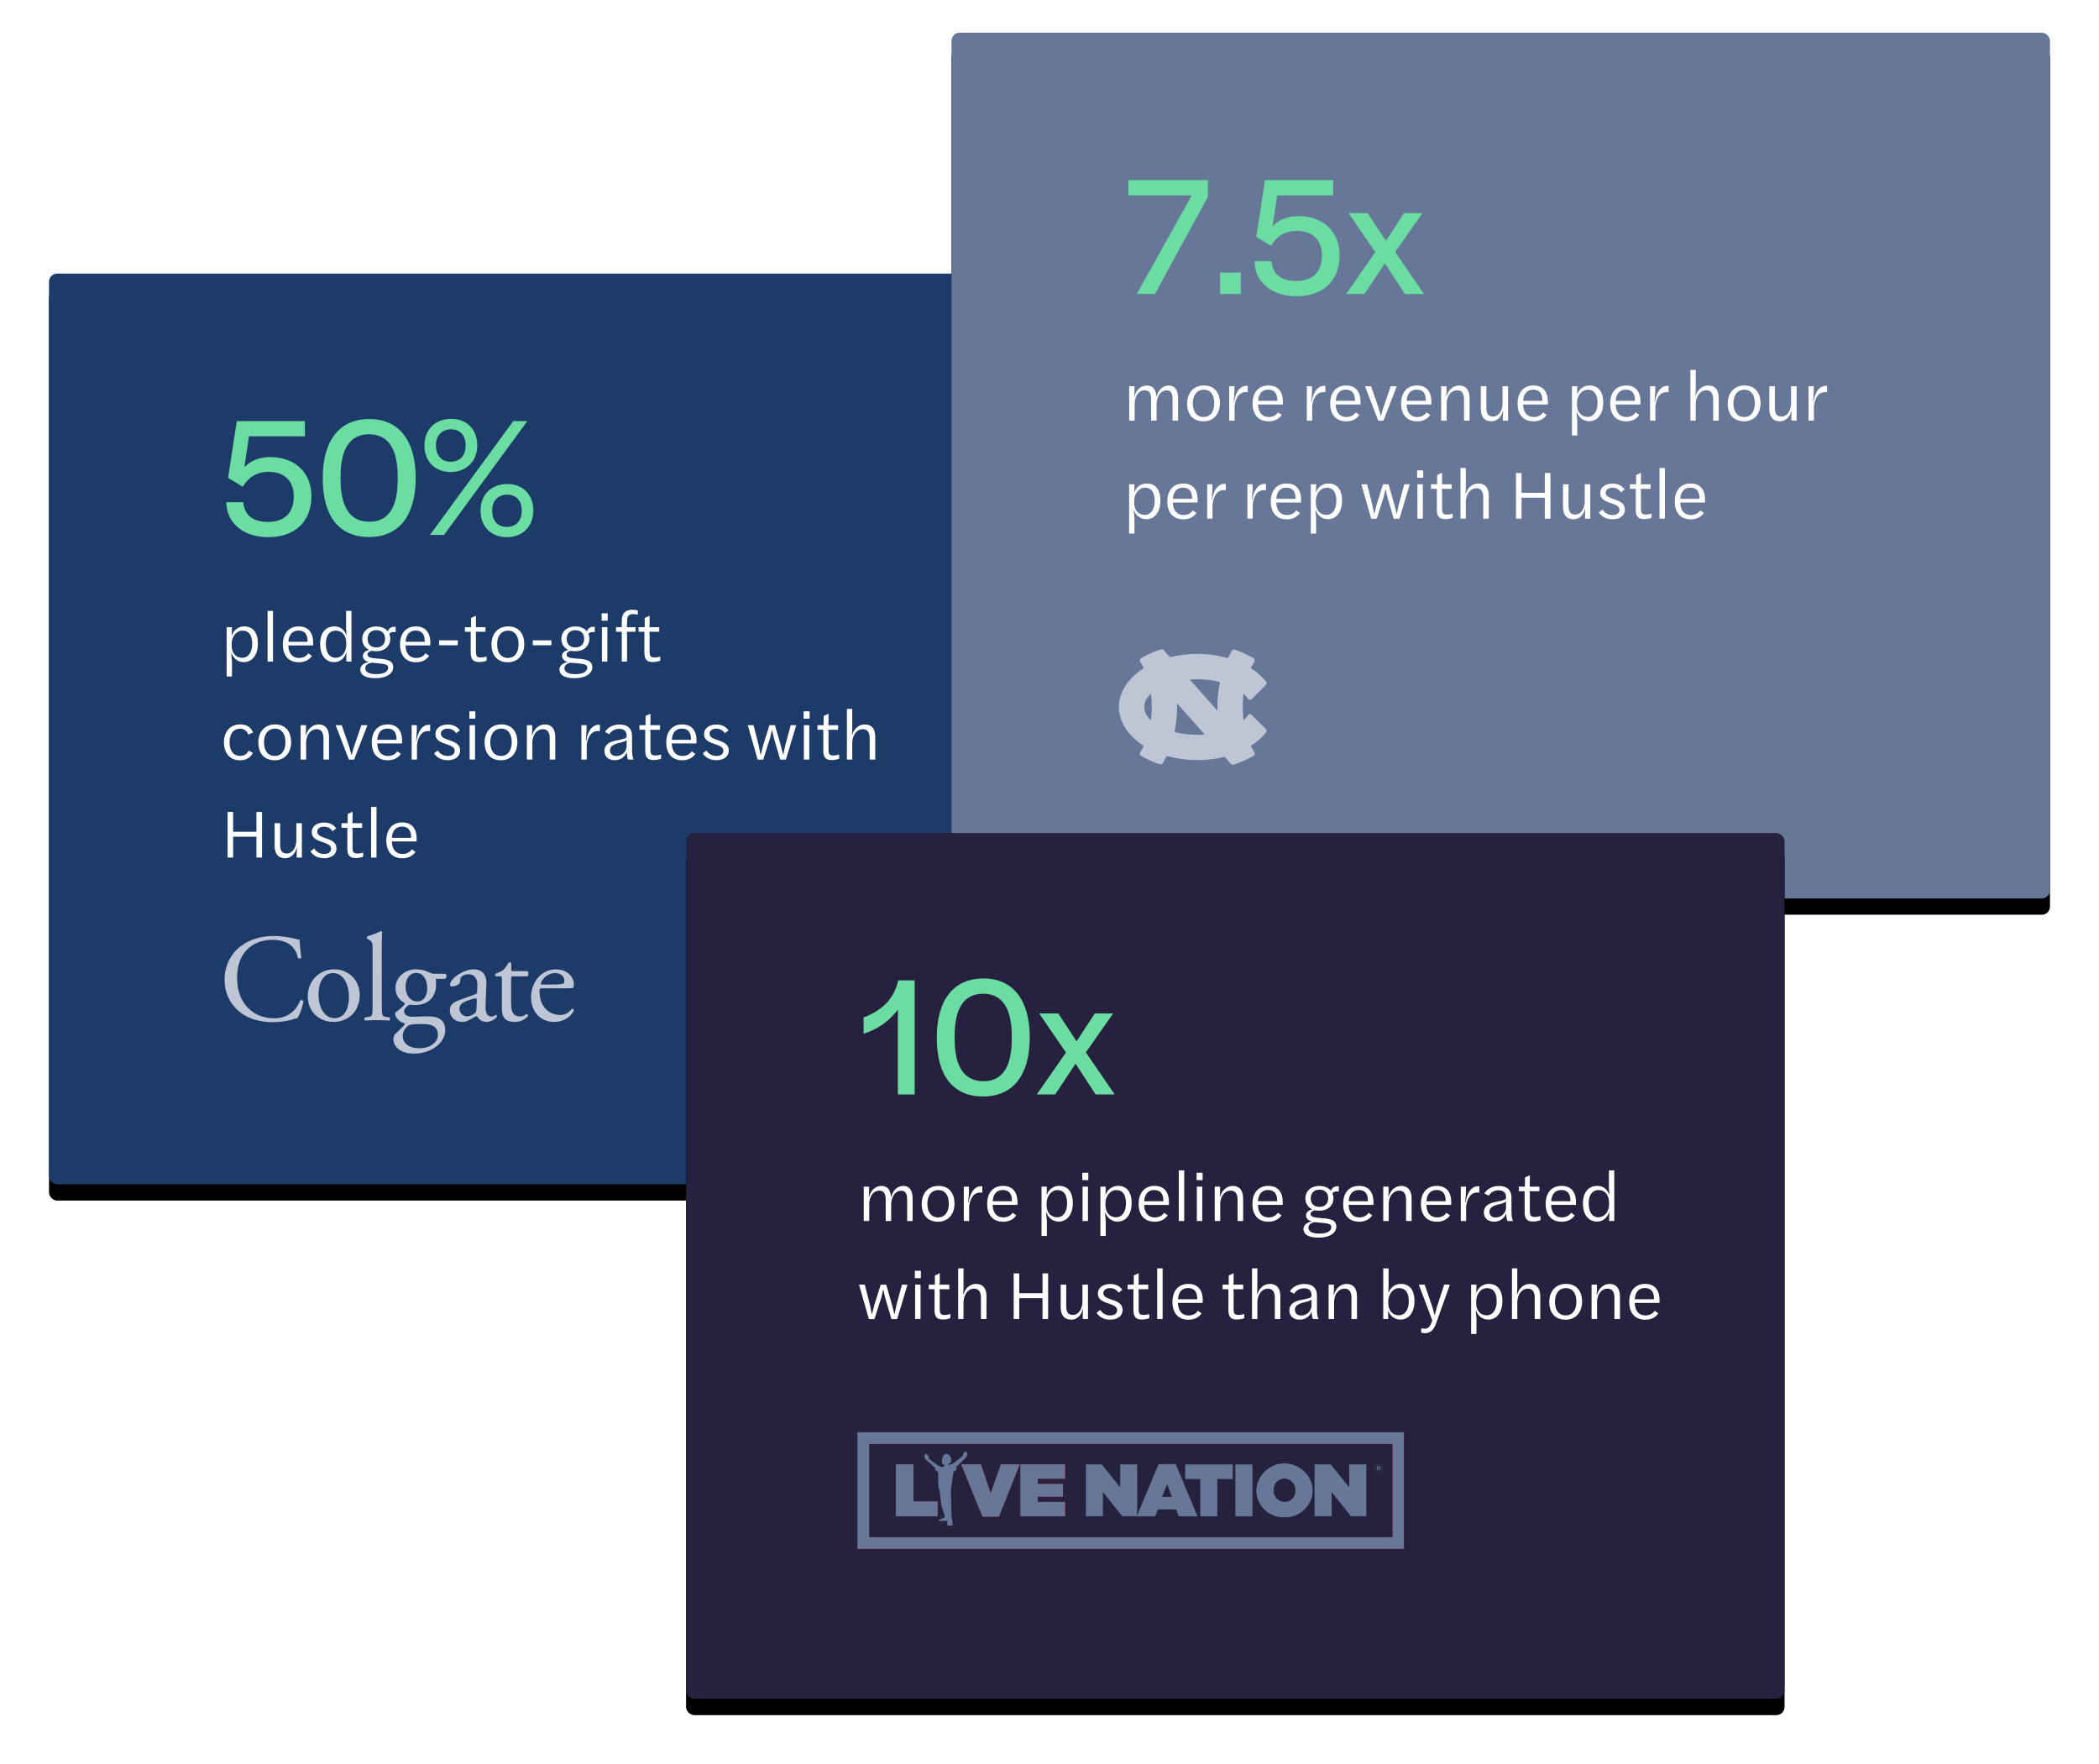 <svg xmlns="http://www.w3.org/2000/svg" xmlns:xlink="http://www.w3.org/1999/xlink" width="514" height="432" viewBox="0 0 514 432">
  <title>
    how it works - ROI
  </title>
  <defs>
    <rect id="how-it-works---roi-b" width="269" height="223" rx="2"/>
    <filter id="how-it-works---roi-a" width="114.9%" height="117.9%" x="-7.4%" y="-7.2%" filterUnits="objectBoundingBox">
      <feOffset dy="4" in="SourceAlpha" result="shadowOffsetOuter1"/>
      <feGaussianBlur in="shadowOffsetOuter1" result="shadowBlurOuter1" stdDeviation="6"/>
      <feColorMatrix in="shadowBlurOuter1" values="0 0 0 0 0.114   0 0 0 0 0.231   0 0 0 0 0.408  0 0 0 0.409 0"/>
    </filter>
    <rect id="how-it-works---roi-d" width="269" height="212" rx="2"/>
    <filter id="how-it-works---roi-c" width="114.9%" height="118.9%" x="-7.4%" y="-7.5%" filterUnits="objectBoundingBox">
      <feOffset dy="4" in="SourceAlpha" result="shadowOffsetOuter1"/>
      <feGaussianBlur in="shadowOffsetOuter1" result="shadowBlurOuter1" stdDeviation="6"/>
      <feColorMatrix in="shadowBlurOuter1" values="0 0 0 0 0.114   0 0 0 0 0.231   0 0 0 0 0.408  0 0 0 0.409 0"/>
    </filter>
    <rect id="how-it-works---roi-f" width="269" height="212" rx="2"/>
    <filter id="how-it-works---roi-e" width="114.9%" height="118.9%" x="-7.4%" y="-7.5%" filterUnits="objectBoundingBox">
      <feOffset dy="4" in="SourceAlpha" result="shadowOffsetOuter1"/>
      <feGaussianBlur in="shadowOffsetOuter1" result="shadowBlurOuter1" stdDeviation="6"/>
      <feColorMatrix in="shadowBlurOuter1" values="0 0 0 0 0.114   0 0 0 0 0.231   0 0 0 0 0.408  0 0 0 0.409 0"/>
    </filter>
    <polygon id="how-it-works---roi-g" points="9.4 8.6 13.7 8.6 13.7 17.7 19.6 17.7 19.6 21.3 9.4 21.3"/>
    <polygon id="how-it-works---roi-h" points="25.4 8.6 30.2 8.6 32.6 15.7 35.1 8.6 39.7 8.6 34.6 21.4 30.6 21.4"/>
    <polygon id="how-it-works---roi-i" points="39.9 8.6 50.8 8.6 50.8 12.1 44.1 12.1 44.1 13.4 50.3 13.4 50.3 16.5 44.1 16.5 44.1 17.8 50.8 17.8 50.8 21.3 39.9 21.3"/>
    <polygon id="how-it-works---roi-j" points="55.9 8.6 59.8 8.6 64.3 14.2 64.3 8.6 68.5 8.6 68.5 21.3 64.8 21.3 60.1 15.4 60.1 21.3 55.9 21.3"/>
    <path id="how-it-works---roi-k" d="M73.703 8.514h4.216l5.351 12.81H78.65L78 19.622h-4.46l-.648 1.702h-4.54l5.35-12.81zm3.243 8.027l-1.135-3.082-1.216 3.082h2.35z"/>
    <polygon id="how-it-works---roi-l" points="83.9 12.2 80.2 12.2 80.2 8.6 91.9 8.6 91.9 12.2 88.1 12.2 88.1 21.3 83.9 21.3"/>
    <rect id="how-it-works---roi-m" width="4.216" height="12.73" x="92.5" y="8.6"/>
    <path id="how-it-works---roi-n" d="M97.622 15a6.94 6.94 0 0 1 13.864-.081 6.754 6.754 0 0 1-6.972 6.649A6.665 6.665 0 0 1 97.622 15zm9.567 0a2.757 2.757 0 0 0-2.675-2.919 2.668 2.668 0 0 0-2.595 2.838 2.684 2.684 0 0 0 2.676 2.838A2.603 2.603 0 0 0 107.189 15z"/>
    <polygon id="how-it-works---roi-o" points="111.9 8.6 115.9 8.6 120.4 14.2 120.4 8.6 124.6 8.6 124.6 21.3 120.8 21.3 116.1 15.4 116.1 21.3 111.9 21.3"/>
    <path id="how-it-works---roi-p" d="M133.784 29.27H0V.73h133.784v28.54zM2.838 26.432h128.189V3.568H2.837v22.864z"/>
    <path id="how-it-works---roi-q" d="M26.919 6a4.654 4.654 0 0 0-.324-.568.114.114 0 0 0-.163 0 2.222 2.222 0 0 1-.405.325.292.292 0 0 0-.162.243 3.51 3.51 0 0 1-.081.405.284.284 0 0 1-.081.163L23.27 8.432l-.324.082-.73.324.081-.487a.284.284 0 0 1 .162.081h.163a.284.284 0 0 1-.081-.162v-.162c.043.044.1.073.162.081.08 0 .162 0 .162-.08a.081.081 0 0 0 .08-.082l-.08-.081a.284.284 0 0 0 .162-.081.284.284 0 0 0-.162-.081c-.081-.081-.081-.081-.081-.162v-.163a.203.203 0 0 0 .324 0 .081.081 0 0 1-.081-.08c-.081-.082-.081-.082-.081-.163 0-.08-.081-.162-.081-.243a.251.251 0 0 0-.081-.162.884.884 0 0 0-.162-.325A1.67 1.67 0 0 0 21.649 6c-.325-.081-.649.405-.811.81a3.843 3.843 0 0 0-.162 1.46.292.292 0 0 0 .162.244c.08.08.324.08.324.08v.568l-.73.081a10.54 10.54 0 0 0-.973-.567l-1.945-1.46a.357.357 0 0 1-.082-.243l-.08-.405c0-.082 0-.163-.163-.244A2.222 2.222 0 0 1 16.784 6a.114.114 0 0 0-.162 0c-.122.181-.23.371-.325.568l.162.567c.066.073.12.155.163.243l.162.163.73.567 1.135 1.054.324.324v.406l.649.567s.08 0 .08.163l.082 3.81c0 .045.036.082.08.082l.163.08.487 4.136.891 2.756-1.378.65a.081.081 0 0 0-.081.08l-.081.162a.081.081 0 0 0 .08.081h2.11l-.163.73s-.081.243.081.325c.162.08.486.08.649.08.22.025.442-.002.648-.08.081-.082.081-.325-.243-2.028L22.865 15l.567-4.054.082-.487s.567-.405.648-.486a.251.251 0 0 0 .081-.162v-.649l2.108-2.027.244-.324.162-.162v-.081c.036-.116.091-.226.162-.325.081-.08 0-.243 0-.243z"/>
    <path id="how-it-works---roi-r" d="M126.649 9.568a.94.94 0 0 1 .973-.973.99.99 0 0 1 .973.973.94.94 0 0 1-.973.973.99.99 0 0 1-.973-.973zm1.865 0a.892.892 0 0 0-1.784 0 .9.9 0 0 0 .892.891.81.81 0 0 0 .892-.891zM127.216 9h.487c.162 0 .243.081.324.081a.3.3 0 0 1 .081.243c0 .162-.081.244-.243.325l.243.405h-.243l-.243-.324h-.163v.324h-.243V9zm.487.486a.178.178 0 0 0 .162-.162.178.178 0 0 0-.162-.162h-.244v.324h.244z"/>
  </defs>
  <g fill="none" fill-rule="evenodd" transform="translate(12 8)">
    <g transform="translate(0 59)">
      <use fill="#000" filter="url(#how-it-works---roi-a)" xlink:href="#how-it-works---roi-b"/>
      <use fill="#1D3B68" xlink:href="#how-it-works---roi-b"/>
      <path fill="#BEC6D6" fill-rule="nonzero" d="M43 172.874c0 3.934 1.895 6.708 4.337 8.386 2.23 1.494 4.858 2.042 7.606 2.042 1.956 0 4.153-.458 4.827-.702a6.32 6.32 0 0 1 1.069-.304c.457-.573 1.252-2.592 1.466-4.178-.122-.212-.573-.273-.795-.12-.702 1.798-2.446 4.36-6.384 4.36-5.008 0-9.066-3.538-9.066-9.94 0-6.312 3.972-9.269 8.646-9.269 4.429 0 5.802 2.379 6.26 4.452.215.19.672.152.825-.062-.241-1.859-.402-3.779-.432-4.481a2.347 2.347 0 0 1-.857-.12 23.564 23.564 0 0 0-5.406-.734c-3.177 0-6.017.854-8.246 2.593-2.32 1.798-3.85 4.693-3.85 8.077zm26.88-2.506c-3.605 0-6.502 2.743-6.502 6.585 0 3.818 2.748 6.28 6.261 6.28 3.825 0 6.445-2.743 6.445-6.554 0-3.744-2.783-6.31-6.204-6.31zm3.574 6.797c0 2.348-.826 5.154-3.513 5.154-2.686 0-3.94-2.98-3.94-5.755 0-3.354 1.496-5.274 3.512-5.274 2.903 0 3.941 3.293 3.941 5.883v-.008zm8.032-12.195c0-1.336.062-2.863.092-3.78a.337.337 0 0 0-.306-.19c-1.097.573-2.534 1.036-3.297 1.28-.155.092-.155.518 0 .612l.304.18c.916.549.957.732.957 2.532v13.795c0 2.197-.031 2.5-1.161 2.653l-.702.091c-.214.153-.153.67.061.764a42.859 42.859 0 0 1 2.932-.092c1.069 0 1.956.03 2.964.092.214-.092.273-.609.06-.764l-.733-.091c-1.1-.153-1.161-.456-1.161-2.653l-.01-14.429zm13.135 6.49c-.672 0-.886-.063-1.863-.489a7.62 7.62 0 0 0-2.932-.603c-2.72 0-4.972 1.981-4.972 4.604 0 1.95 1.253 3.138 2.295 3.688a1.204 1.204 0 0 1-.304.572 9.4 9.4 0 0 1-1.622 1.402c-.334.244-.457.366-.457.519 0 1.067 1.039 2.1 2.23 2.409.275.19.03.456-.245.73-.702.703-1.556 1.495-2.075 2.043a1.7 1.7 0 0 0-.336 1.128c0 1.527 1.312 3.537 5.07 3.537 3.971 0 7.605-2.44 7.605-5.763 0-3.054-2.565-3.353-4.276-3.353-1.339 0-2.597.091-3.634.091-1.436 0-2.138-.572-2.138-1.28 0-.884.98-1.463 1.339-1.676.367.03.794.091 1.339.091 3.878 0 5.13-2.744 5.13-4.848.01-.519-.01-1.037-.059-1.554h2.198c.458-.06.52-1.1.19-1.25l-2.483.002zm-2.869 12.315c2.2 0 3.482.794 3.482 2.654 0 1.736-1.803 3.262-4.52 3.262-2.78 0-4.095-1.37-4.095-3.018a3.127 3.127 0 0 1 1.467-2.562c.428-.273 1.648-.336 2.628-.336h1.038zm-1.65-5.547c-1.467 0-2.779-1.402-2.779-3.567 0-2.073 1.1-3.415 2.564-3.415 1.865 0 2.72 1.737 2.72 3.818 0 1.86-.855 3.172-2.505 3.172v-.008zm10.598-.416c-1.956.7-2.536 1.401-2.536 2.59a2.85 2.85 0 0 0 .956 2.135c.52.458 1.253.702 2.138.702.855 0 1.53-.397 2.2-.764.612-.335.979-.61 1.191-.61.191 0 .367.244.49.427a2.44 2.44 0 0 0 1.985.955c1.497 0 2.566-1.19 2.566-1.337 0-.213-.092-.397-.214-.397-.092 0-.245.125-.398.214a1.745 1.745 0 0 1-.765.191c-1.191 0-1.467-1.25-1.405-2.651l.19-5.307c.077-2.305-.99-3.592-3.191-3.592-2.23 0-5.682 2.163-5.682 3.749a.381.381 0 0 0 .425.435 3.286 3.286 0 0 0 1.742-.572c.245-.182.275-.548.306-1.037.061-.954 1.1-1.37 1.955-1.37 1.895 0 2.26 1.527 2.23 2.65l-.031 1.404c-.03.458-.061.73-.52.884l-3.632 1.301zm-.191 2.226c0-1.19.885-1.647 2.687-2.256.404-.148.825-.25 1.252-.306.191 0 .306.062.306.397l-.061 1.799c0 .64-.03 1.067-.398 1.433-.304.305-1.25.763-1.862.763a1.844 1.844 0 0 1-1.924-1.828v-.002zm16.655-7.952c.273-.19.336-1.006-.031-1.28h-3.39c-.52 0-.551-.031-.551-.573v-1.382c-.12-.214-.488-.214-.641-.153a7.593 7.593 0 0 1-1.281 1.8c-.308.273-1.071.67-1.957.943a.507.507 0 0 0 .092.641h.855c.61 0 .64.061.64.884v6.982c0 1.829.55 3.293 3.177 3.293a4.234 4.234 0 0 0 3.209-1.403c.061-.19-.061-.517-.306-.517-.092 0-.488.334-.765.425a2.34 2.34 0 0 1-.826.153c-2.016 0-2.23-1.615-2.23-3.384v-5.702c0-.64.03-.73.55-.73l3.455.003zm9.437 2.926c1.283 0 1.712-.028 1.803-.214.096-.252.137-.522.121-.792 0-1.828-1.71-3.626-4.337-3.626-3.664 0-6.139 3.14-6.139 6.888a6.47 6.47 0 0 0 1.283 3.965c.886 1.158 2.442 2.012 4.43 2.012 1.588 0 3.786-.764 4.794-2.837a.403.403 0 0 0-.55-.364c-.946 1.189-1.8 1.492-2.81 1.492-3.269 0-5.07-2.62-5.07-5.7 0-.763.03-.824.824-.824h5.651zm-5.928-.914c-.214 0-.214-.092-.214-.153.03-1.006 1.587-2.651 3.39-2.651 1.771 0 2.352 1.067 2.352 1.92 0 .397-.091.517-.19.573-.246.181-.917.303-3.177.303l-2.161.008z"/>
      <path fill="#6BDCA2" d="M53.676 64.546c-6.048 0-10.248-3.486-10.248-8.568h4.158c.252 3.066 2.184 4.83 6.048 4.83 3.99 0 6.3-2.184 6.3-6.216v-.084c0-3.78-2.352-5.964-6.09-5.964-3.402 0-5.208 1.68-6.384 3.654l-3.612-2.184 2.142-13.902h16.674v3.738H48.972l-1.134 7.56c1.512-1.596 3.696-2.478 6.3-2.478 6.048 0 10.122 3.696 10.122 9.618 0 6.216-4.116 9.996-10.584 9.996zm24.696-.042c-7.308 0-11.382-5.04-11.34-14.448 0-9.24 4.116-14.448 11.424-14.448 7.224 0 11.34 5.25 11.34 14.448 0 9.24-4.116 14.448-11.424 14.448zm.084-3.738c4.62 0 6.93-3.486 6.93-10.332v-.756c0-6.804-2.352-10.332-7.014-10.332-4.62 0-6.972 3.486-6.972 10.332v.756c0 6.846 2.394 10.332 7.056 10.332zm19.908-14.7c2.268 0 3.654-1.512 3.654-3.948v-.126c0-2.352-1.344-3.864-3.57-3.864s-3.696 1.554-3.696 3.864v.126c0 2.394 1.344 3.948 3.612 3.948zm13.734 15.96c2.31 0 3.654-1.512 3.654-3.948v-.126c0-2.352-1.344-3.822-3.57-3.822s-3.654 1.512-3.654 3.822v.126c0 2.436 1.344 3.948 3.57 3.948zm-13.734-13.44c-3.864 0-6.426-2.604-6.426-6.51 0-3.864 2.604-6.51 6.594-6.51 3.78 0 6.342 2.646 6.342 6.51 0 3.822-2.646 6.51-6.51 6.51zm18.774-12.474L96.726 64h-3.444l20.412-27.888h3.444zm-5.04 28.434c-3.864 0-6.426-2.604-6.426-6.51 0-3.864 2.604-6.51 6.594-6.51 3.78 0 6.342 2.646 6.342 6.51s-2.646 6.51-6.51 6.51z"/>
      <path fill="#FFF" d="M47.712 95.136c-1.428 0-2.533-.884-3.009-2.21h-.085l.187 2.108v3.621h-1.309v-12.07h1.292v.799l-.051 1.122h.085c.425-1.156 1.513-2.108 2.975-2.108 2.227 0 3.349 1.598 3.349 4.216 0 2.856-1.462 4.522-3.434 4.522zm-.374-1.054c1.462 0 2.414-1.36 2.414-3.383 0-2.074-.748-3.264-2.38-3.264-1.615 0-2.635 1.683-2.635 3.196v.442c0 1.836 1.02 3.009 2.601 3.009zm6.188.918V82.59h1.326V95h-1.326zm7.65.17c-2.499 0-3.927-1.649-3.91-4.386 0-2.771 1.547-4.386 3.876-4.386 2.516 0 3.553 1.717 3.536 4.012 0 .102 0 .595-.017.646h-6.052c.085 2.074 1.088 3.06 2.635 3.06 1.088 0 1.836-.493 2.244-1.139l.901.629c-.612.884-1.632 1.564-3.213 1.564zm-.085-7.752c-1.292 0-2.346.782-2.465 2.737h4.692v-.119c0-1.615-.646-2.618-2.227-2.618zm8.721 7.718c-2.074 0-3.417-1.717-3.417-4.403 0-2.771 1.36-4.335 3.502-4.335 1.513 0 2.482.935 2.873 2.057h.085l-.102-1.445v-4.42h1.309V95h-1.258l.017-1.819.051-.714c-.306 1.547-1.479 2.669-3.06 2.669zm.357-1.054c1.53 0 2.618-1.428 2.618-3.128v-.459c0-1.632-.833-3.06-2.55-3.06-1.581 0-2.431 1.241-2.431 3.23 0 2.108.85 3.417 2.363 3.417zm9.911-1.615c-.34 0-.663-.034-.952-.102-.748.119-1.139.493-1.139.85 0 .442.221.816 1.428.952.442.051 1.496.153 2.006.187 1.785.204 2.856.629 2.856 2.023 0 1.547-1.598 2.686-4.284 2.686h-.17c-2.397 0-3.587-.833-3.587-2.108 0-.918.799-1.615 2.108-1.853-.952-.187-1.479-.765-1.479-1.479 0-.68.527-1.224 1.547-1.479-1.088-.493-1.7-1.496-1.7-2.669 0-1.717 1.241-3.06 3.451-3.06 1.275 0 2.244.476 2.805 1.207.238-.765.867-1.139 1.615-1.139.119 0 .238.017.306.051v1.292a.942.942 0 0 0-.391-.068c-.391 0-.884.085-1.19.442.17.374.255.782.255 1.207 0 1.819-1.326 3.06-3.485 3.06zm.068-.935c1.445 0 2.142-.901 2.142-2.108 0-1.173-.68-2.091-2.142-2.091-1.479 0-2.125.986-2.125 2.108 0 1.19.663 2.091 2.125 2.091zm.884 3.944a33.564 33.564 0 0 0-2.074-.187c-.986.187-1.513.714-1.496 1.343 0 .901.901 1.445 2.533 1.445h.187c2.074 0 2.873-.765 2.873-1.598 0-.765-.85-.884-2.023-1.003zm8.84-.306c-2.499 0-3.927-1.649-3.91-4.386 0-2.771 1.547-4.386 3.876-4.386 2.516 0 3.553 1.717 3.536 4.012 0 .102 0 .595-.017.646h-6.052c.085 2.074 1.088 3.06 2.635 3.06 1.088 0 1.836-.493 2.244-1.139l.901.629c-.612.884-1.632 1.564-3.213 1.564zm-.085-7.752c-1.292 0-2.346.782-2.465 2.737h4.692v-.119c0-1.615-.646-2.618-2.227-2.618zm5.746 3.587v-1.207h4.556v1.207h-4.556zm6.307-3.298v-1.122h1.496l.017-2.261 1.19-.544v2.159l-.051.646h2.397v1.122h-2.414l.068.697v4.08c0 1.207.238 1.513 1.207 1.513.476 0 .935-.085 1.394-.238v1.037a5.753 5.753 0 0 1-1.785.323c-1.496 0-2.091-.646-2.091-2.38v-5.032h-1.428zm10.523 7.463c-2.584 0-4.012-1.683-4.012-4.386 0-2.482 1.513-4.386 4.097-4.386 2.533 0 3.927 1.717 3.927 4.352 0 2.601-1.564 4.42-4.012 4.42zm0-1.054c1.649 0 2.618-1.309 2.618-3.349 0-2.006-.867-3.332-2.55-3.332-1.717 0-2.686 1.36-2.686 3.332 0 2.04.952 3.349 2.618 3.349zm6.103-3.111v-1.207h4.556v1.207h-4.556zm10.37 1.462c-.34 0-.663-.034-.952-.102-.748.119-1.139.493-1.139.85 0 .442.221.816 1.428.952.442.051 1.496.153 2.006.187 1.785.204 2.856.629 2.856 2.023 0 1.547-1.598 2.686-4.284 2.686h-.17c-2.397 0-3.587-.833-3.587-2.108 0-.918.799-1.615 2.108-1.853-.952-.187-1.479-.765-1.479-1.479 0-.68.527-1.224 1.547-1.479-1.088-.493-1.7-1.496-1.7-2.669 0-1.717 1.241-3.06 3.451-3.06 1.275 0 2.244.476 2.805 1.207.238-.765.867-1.139 1.615-1.139.119 0 .238.017.306.051v1.292a.942.942 0 0 0-.391-.068c-.391 0-.884.085-1.19.442.17.374.255.782.255 1.207 0 1.819-1.326 3.06-3.485 3.06zm.068-.935c1.445 0 2.142-.901 2.142-2.108 0-1.173-.68-2.091-2.142-2.091-1.479 0-2.125.986-2.125 2.108 0 1.19.663 2.091 2.125 2.091zm.884 3.944a33.564 33.564 0 0 0-2.074-.187c-.986.187-1.513.714-1.496 1.343 0 .901.901 1.445 2.533 1.445h.187c2.074 0 2.873-.765 2.873-1.598 0-.765-.85-.884-2.023-1.003zm5.61-.476v-8.415h1.326V95h-1.326zm.017-10.013c-.068 0-.085-.034-.085-.102v-1.598c0-.068.017-.102.102-.102h1.275c.051 0 .102.034.102.102v1.598c0 .068-.051.102-.102.102h-1.292zm3.434 2.72v-1.122h1.411v-1.547c0-1.734.833-2.72 2.567-2.72.578 0 1.003.085 1.36.187v1.037a4.099 4.099 0 0 0-1.139-.153c-1.071 0-1.496.493-1.496 1.751v.731l-.051.714h2.125v1.122h-2.125l.051.816V95h-1.292v-7.293h-1.411zm5.525 0v-1.122h1.496l.017-2.261 1.19-.544v2.159l-.051.646h2.397v1.122h-2.414l.068.697v4.08c0 1.207.238 1.513 1.207 1.513.476 0 .935-.085 1.394-.238v1.037a5.753 5.753 0 0 1-1.785.323c-1.496 0-2.091-.646-2.091-2.38v-5.032h-1.428zM46.743 119.17c-2.397 0-3.91-1.7-3.91-4.403 0-2.516 1.479-4.369 3.961-4.369 1.581 0 2.618.612 3.162 1.972l-1.173.527c-.272-.816-.901-1.445-1.972-1.445-1.581 0-2.584 1.173-2.584 3.264 0 2.193.969 3.383 2.567 3.383 1.02 0 1.717-.459 2.074-1.292l1.054.544c-.544 1.105-1.581 1.819-3.179 1.819zm8.534 0c-2.584 0-4.012-1.683-4.012-4.386 0-2.482 1.513-4.386 4.097-4.386 2.533 0 3.927 1.717 3.927 4.352 0 2.601-1.564 4.42-4.012 4.42zm0-1.054c1.649 0 2.618-1.309 2.618-3.349 0-2.006-.867-3.332-2.55-3.332-1.717 0-2.686 1.36-2.686 3.332 0 2.04.952 3.349 2.618 3.349zm7.65-7.531v1.19c0 .136-.068 1.258-.068 1.258h.085c.34-1.292 1.428-2.618 3.094-2.618 1.7 0 2.533 1.173 2.533 3.179V119h-1.36v-5.134c0-1.581-.578-2.295-1.7-2.295-1.36 0-2.482 1.224-2.55 3.247V119h-1.343v-8.415h1.309zm10.506 8.432l-3.23-8.432h1.479l1.853 5.338.51 1.887h.068l.561-1.921 1.819-5.304h1.479l-3.264 8.432h-1.275zm9.52.153c-2.499 0-3.927-1.649-3.91-4.386 0-2.771 1.547-4.386 3.876-4.386 2.516 0 3.553 1.717 3.536 4.012 0 .102 0 .595-.017.646h-6.052c.085 2.074 1.088 3.06 2.635 3.06 1.088 0 1.836-.493 2.244-1.139l.901.629c-.612.884-1.632 1.564-3.213 1.564zm-.085-7.752c-1.292 0-2.346.782-2.465 2.737h4.692v-.119c0-1.615-.646-2.618-2.227-2.618zM88.801 119v-8.415h1.275v1.19l-.17 2.652h.102c.255-1.938 1.19-3.944 3.06-3.944h.272v1.564c-.153-.017-.357-.017-.561-.017-1.581 0-2.448 1.53-2.669 3.451V119h-1.309zm8.823.153c-1.377 0-2.618-.544-3.315-1.683l.918-.697c.595.986 1.496 1.343 2.448 1.343.986 0 1.666-.459 1.666-1.275 0-.918-.986-1.258-2.227-1.683-1.258-.425-2.482-.935-2.482-2.397 0-1.428 1.275-2.329 3.009-2.329 1.496 0 2.397.612 2.958 1.428l-.918.697c-.323-.578-1.02-1.122-2.074-1.122-.952 0-1.632.493-1.632 1.207 0 .935.918 1.224 2.125 1.649 1.292.442 2.567.952 2.567 2.499 0 1.479-1.258 2.363-3.043 2.363zm5.372-.153v-8.415h1.326V119h-1.326zm.017-10.013c-.068 0-.085-.034-.085-.102v-1.598c0-.068.017-.102.102-.102h1.275c.051 0 .102.034.102.102v1.598c0 .068-.051.102-.102.102h-1.292zm7.667 10.183c-2.584 0-4.012-1.683-4.012-4.386 0-2.482 1.513-4.386 4.097-4.386 2.533 0 3.927 1.717 3.927 4.352 0 2.601-1.564 4.42-4.012 4.42zm0-1.054c1.649 0 2.618-1.309 2.618-3.349 0-2.006-.867-3.332-2.55-3.332-1.717 0-2.686 1.36-2.686 3.332 0 2.04.952 3.349 2.618 3.349zm7.65-7.531v1.19c0 .136-.068 1.258-.068 1.258h.085c.34-1.292 1.428-2.618 3.094-2.618 1.7 0 2.533 1.173 2.533 3.179V119h-1.36v-5.134c0-1.581-.578-2.295-1.7-2.295-1.36 0-2.482 1.224-2.55 3.247V119h-1.343v-8.415h1.309zM130.366 119v-8.415h1.275v1.19l-.17 2.652h.102c.255-1.938 1.19-3.944 3.06-3.944h.272v1.564c-.153-.017-.357-.017-.561-.017-1.581 0-2.448 1.53-2.669 3.451V119h-1.309zm11.475 0c-.187-.255-.323-.782-.357-1.921-.374 1.241-1.547 2.074-2.941 2.074-1.683-.017-2.516-.986-2.516-2.278.017-1.547 1.207-2.227 3.009-2.567 1.666-.34 2.397-.51 2.414-.935v-.153c0-1.139-.578-1.734-1.87-1.734-1.071 0-1.989.578-2.363 1.326l-1.054-.561c.578-1.088 1.938-1.819 3.536-1.819 2.04 0 3.077.952 3.077 2.958v2.822c0 1.768.187 2.499.425 2.788h-1.36zm-2.958-.867c1.343 0 2.448-.969 2.567-2.312v-1.649c-.187.306-.935.561-1.649.714-1.53.34-2.414.833-2.414 1.87 0 .918.663 1.377 1.496 1.377zm5.695-6.426v-1.122h1.496l.017-2.261 1.19-.544v2.159l-.051.646h2.397v1.122h-2.414l.068.697v4.08c0 1.207.238 1.513 1.207 1.513.476 0 .935-.085 1.394-.238v1.037a5.753 5.753 0 0 1-1.785.323c-1.496 0-2.091-.646-2.091-2.38v-5.032h-1.428zm10.489 7.463c-2.499 0-3.927-1.649-3.91-4.386 0-2.771 1.547-4.386 3.876-4.386 2.516 0 3.553 1.717 3.536 4.012 0 .102 0 .595-.017.646H152.5c.085 2.074 1.088 3.06 2.635 3.06 1.088 0 1.836-.493 2.244-1.139l.901.629c-.612.884-1.632 1.564-3.213 1.564zm-.085-7.752c-1.292 0-2.346.782-2.465 2.737h4.692v-.119c0-1.615-.646-2.618-2.227-2.618zm8.432 7.735c-1.377 0-2.618-.544-3.315-1.683l.918-.697c.595.986 1.496 1.343 2.448 1.343.986 0 1.666-.459 1.666-1.275 0-.918-.986-1.258-2.227-1.683-1.258-.425-2.482-.935-2.482-2.397 0-1.428 1.275-2.329 3.009-2.329 1.496 0 2.397.612 2.958 1.428l-.918.697c-.323-.578-1.02-1.122-2.074-1.122-.952 0-1.632.493-1.632 1.207 0 .935.918 1.224 2.125 1.649 1.292.442 2.567.952 2.567 2.499 0 1.479-1.258 2.363-3.043 2.363zm10.115-.136l-2.414-8.432h1.411l1.275 4.998.425 2.193h.068l.561-2.193 1.564-4.998h1.36l1.428 4.998.561 2.21h.051l.459-2.21 1.343-4.998h1.36l-2.533 8.432h-1.394l-1.564-5.338-.425-1.87h-.051l-.425 1.87-1.7 5.338h-1.36zm11.322-.017v-8.415h1.326V119h-1.326zm.017-10.013c-.068 0-.085-.034-.085-.102v-1.598c0-.068.017-.102.102-.102h1.275c.051 0 .102.034.102.102v1.598c0 .068-.051.102-.102.102h-1.292zm3.315 2.72v-1.122h1.496l.017-2.261 1.19-.544v2.159l-.051.646h2.397v1.122h-2.414l.068.697v4.08c0 1.207.238 1.513 1.207 1.513.476 0 .935-.085 1.394-.238v1.037a5.753 5.753 0 0 1-1.785.323c-1.496 0-2.091-.646-2.091-2.38v-5.032h-1.428zm8.517-5.117v5.1c0 .136-.085 1.275-.085 1.275h.085c.34-1.292 1.428-2.55 3.077-2.55 1.734 0 2.55 1.105 2.55 3.111V119h-1.36v-5.134c0-1.581-.578-2.295-1.717-2.295-1.343 0-2.482 1.275-2.55 3.349V119h-1.309v-12.41h1.309zM43.734 143v-11.169h1.36v4.845h5.695v-4.845h1.377V143h-1.377v-5.117h-5.695V143h-1.36zm14.11.153c-1.819-.017-2.601-1.173-2.601-3.213v-5.355h1.36v5.185c0 1.564.476 2.227 1.632 2.227 1.275 0 2.227-1.224 2.329-3.043v-4.369h1.36V143h-1.275v-.918l.051-1.462h-.085c-.136.901-1.02 2.533-2.771 2.533zm9.503 0c-1.377 0-2.618-.544-3.315-1.683l.918-.697c.595.986 1.496 1.343 2.448 1.343.986 0 1.666-.459 1.666-1.275 0-.918-.986-1.258-2.227-1.683-1.258-.425-2.482-.935-2.482-2.397 0-1.428 1.275-2.329 3.009-2.329 1.496 0 2.397.612 2.958 1.428l-.918.697c-.323-.578-1.02-1.122-2.074-1.122-.952 0-1.632.493-1.632 1.207 0 .935.918 1.224 2.125 1.649 1.292.442 2.567.952 2.567 2.499 0 1.479-1.258 2.363-3.043 2.363zm4.284-7.446v-1.122h1.496l.017-2.261 1.19-.544v2.159l-.051.646h2.397v1.122h-2.414l.068.697v4.08c0 1.207.238 1.513 1.207 1.513.476 0 .935-.085 1.394-.238v1.037a5.753 5.753 0 0 1-1.785.323c-1.496 0-2.091-.646-2.091-2.38v-5.032h-1.428zM78.873 143v-12.41h1.326V143h-1.326zm7.65.17c-2.499 0-3.927-1.649-3.91-4.386 0-2.771 1.547-4.386 3.876-4.386 2.516 0 3.553 1.717 3.536 4.012 0 .102 0 .595-.017.646h-6.052c.085 2.074 1.088 3.06 2.635 3.06 1.088 0 1.836-.493 2.244-1.139l.901.629c-.612.884-1.632 1.564-3.213 1.564zm-.085-7.752c-1.292 0-2.346.782-2.465 2.737h4.692v-.119c0-1.615-.646-2.618-2.227-2.618z"/>
    </g>
    <g transform="translate(221)">
      <use fill="#000" filter="url(#how-it-works---roi-c)" xlink:href="#how-it-works---roi-d"/>
      <use fill="#677797" xlink:href="#how-it-works---roi-d"/>
      <path fill="#BEC6D6" fill-rule="nonzero" d="M45.182 173.242a19.92 19.92 0 0 0 1.888 1.394c-.233.505-.495.997-.783 1.473-.284.476-.207.778.277 1.058a23.787 23.787 0 0 0 4.298 1.934c.476.161.7.084.943-.347.303-.54.59-1.09.887-1.64 4.704 1.29 9.42 1.35 14.183.217.48.54.97 1.081 1.447 1.635.2.274.562.376.876.246a24.885 24.885 0 0 0 4.637-2.06c.456-.266.529-.574.259-1.036a12.831 12.831 0 0 1-.784-1.484c.13-.09.24-.166.35-.24a14.81 14.81 0 0 0 3.274-2.908c.334-.407.319-.682-.05-1.053a3066.376 3066.376 0 0 0-3.264-3.262c-.414-.413-.792-.376-1.118.102a5.32 5.32 0 0 1-.967 1.105 26.25 26.25 0 0 1 0-6.517c.363.327.684.698.955 1.105.335.502.714.539 1.14.111 1.081-1.078 2.16-2.157 3.237-3.239.402-.402.41-.663.039-1.105a15.198 15.198 0 0 0-3.283-2.899c-.106-.071-.251-.104-.307-.285.246-.45.503-.922.768-1.387.287-.502.216-.79-.291-1.083a24.189 24.189 0 0 0-4.26-1.92c-.492-.17-.718-.09-.97.362-.297.529-.578 1.068-.877 1.625-4.733-1.285-9.452-1.334-14.186-.21-.5-.563-.993-1.106-1.473-1.657-.246-.279-.509-.335-.85-.222a24.249 24.249 0 0 0-4.639 2.059c-.455.264-.528.574-.258 1.035.294.477.555.973.783 1.484-.11.075-.2.138-.291.198-1.538 1.024-2.898 2.24-3.946 3.77-1.764 2.58-2.326 5.368-1.35 8.383.689 2.128 2.027 3.818 3.706 5.258zm3.654-11.354c.278 2.16.278 4.347 0 6.508-2.235-2.066-2.099-4.612 0-6.508zm16.304 4.165l-6.762-7.613c1.652-.298 6.152.075 7.368.614a31.035 31.035 0 0 0-.606 6.999zm-9.911-1.842l6.796 7.653a23.647 23.647 0 0 1-7.395-.592c.2-1.157.395-2.304.491-3.466.099-1.195.135-2.395.108-3.595z"/>
      <path fill="#6BDCA2" d="M43.344 39.85v-3.738H62.79v4.074L49.812 64H45.36l13.482-24.15H43.344zm27.51 18.9V64h-5.082v-5.25h5.082zm13.608 5.796c-6.048 0-10.248-3.486-10.248-8.568h4.158c.252 3.066 2.184 4.83 6.048 4.83 3.99 0 6.3-2.184 6.3-6.216v-.084c0-3.78-2.352-5.964-6.09-5.964-3.402 0-5.208 1.68-6.384 3.654l-3.612-2.184 2.142-13.902H93.45v3.738H79.758l-1.134 7.56c1.512-1.596 3.696-2.478 6.3-2.478 6.048 0 10.122 3.696 10.122 9.618 0 6.216-4.116 9.996-10.584 9.996zM96.642 64l7.14-10.248-6.552-9.576h4.662l4.494 6.804 4.452-6.804h4.494l-6.678 9.534L115.71 64h-4.662l-4.914-7.518L101.136 64h-4.494z"/>
      <path fill="#FFF" d="M44.822 86.585v1.19c0 .187-.068 1.258-.068 1.258h.085c.34-1.275 1.326-2.618 2.992-2.618 1.564 0 2.244 1.105 2.329 2.618h.102c.442-1.632 1.564-2.618 2.907-2.618 1.666 0 2.312 1.224 2.312 3.196V95h-1.343v-5.134c0-1.496-.34-2.278-1.462-2.278-1.19 0-2.295 1.054-2.448 3.213V95h-1.343v-5.134c0-1.581-.459-2.295-1.564-2.295-1.36 0-2.397 1.224-2.465 3.247V95h-1.343v-8.415h1.309zM61.72 95.17c-2.584 0-4.012-1.683-4.012-4.386 0-2.482 1.513-4.386 4.097-4.386 2.533 0 3.927 1.717 3.927 4.352 0 2.601-1.564 4.42-4.012 4.42zm0-1.054c1.649 0 2.618-1.309 2.618-3.349 0-2.006-.867-3.332-2.55-3.332-1.717 0-2.686 1.36-2.686 3.332 0 2.04.952 3.349 2.618 3.349zm6.29.884v-8.415h1.275v1.19l-.17 2.652h.102c.255-1.938 1.19-3.944 3.06-3.944h.272v1.564c-.153-.017-.357-.017-.561-.017-1.581 0-2.448 1.53-2.669 3.451V95H68.01zm9.639.17c-2.499 0-3.927-1.649-3.91-4.386 0-2.771 1.547-4.386 3.876-4.386 2.516 0 3.553 1.717 3.536 4.012 0 .102 0 .595-.017.646h-6.052c.085 2.074 1.088 3.06 2.635 3.06 1.088 0 1.836-.493 2.244-1.139l.901.629c-.612.884-1.632 1.564-3.213 1.564zm-.085-7.752c-1.292 0-2.346.782-2.465 2.737h4.692v-.119c0-1.615-.646-2.618-2.227-2.618zM87.016 95v-8.415h1.275v1.19l-.17 2.652h.102c.255-1.938 1.19-3.944 3.06-3.944h.272v1.564c-.153-.017-.357-.017-.561-.017-1.581 0-2.448 1.53-2.669 3.451V95h-1.309zm9.639.17c-2.499 0-3.927-1.649-3.91-4.386 0-2.771 1.547-4.386 3.876-4.386 2.516 0 3.553 1.717 3.536 4.012 0 .102 0 .595-.017.646h-6.052c.085 2.074 1.088 3.06 2.635 3.06 1.088 0 1.836-.493 2.244-1.139l.901.629c-.612.884-1.632 1.564-3.213 1.564zm-.085-7.752c-1.292 0-2.346.782-2.465 2.737h4.692v-.119c0-1.615-.646-2.618-2.227-2.618zm7.922 7.599l-3.23-8.432h1.479l1.853 5.338.51 1.887h.068l.561-1.921 1.819-5.304h1.479l-3.264 8.432h-1.275zm9.52.153c-2.499 0-3.927-1.649-3.91-4.386 0-2.771 1.547-4.386 3.876-4.386 2.516 0 3.553 1.717 3.536 4.012 0 .102 0 .595-.017.646h-6.052c.085 2.074 1.088 3.06 2.635 3.06 1.088 0 1.836-.493 2.244-1.139l.901.629c-.612.884-1.632 1.564-3.213 1.564zm-.085-7.752c-1.292 0-2.346.782-2.465 2.737h4.692v-.119c0-1.615-.646-2.618-2.227-2.618zm7.293-.833v1.19c0 .136-.068 1.258-.068 1.258h.085c.34-1.292 1.428-2.618 3.094-2.618 1.7 0 2.533 1.173 2.533 3.179V95h-1.36v-5.134c0-1.581-.578-2.295-1.7-2.295-1.36 0-2.482 1.224-2.55 3.247V95h-1.343v-8.415h1.309zm10.999 8.568c-1.819-.017-2.601-1.173-2.601-3.213v-5.355h1.36v5.185c0 1.564.476 2.227 1.632 2.227 1.275 0 2.227-1.224 2.329-3.043v-4.369h1.36V95h-1.275v-.918l.051-1.462h-.085c-.136.901-1.02 2.533-2.771 2.533zm10.319.017c-2.499 0-3.927-1.649-3.91-4.386 0-2.771 1.547-4.386 3.876-4.386 2.516 0 3.553 1.717 3.536 4.012 0 .102 0 .595-.017.646h-6.052c.085 2.074 1.088 3.06 2.635 3.06 1.088 0 1.836-.493 2.244-1.139l.901.629c-.612.884-1.632 1.564-3.213 1.564zm-.085-7.752c-1.292 0-2.346.782-2.465 2.737h4.692v-.119c0-1.615-.646-2.618-2.227-2.618zm13.702 7.718c-1.428 0-2.533-.884-3.009-2.21h-.085l.187 2.108v3.621h-1.309v-12.07h1.292v.799l-.051 1.122h.085c.425-1.156 1.513-2.108 2.975-2.108 2.227 0 3.349 1.598 3.349 4.216 0 2.856-1.462 4.522-3.434 4.522zm-.374-1.054c1.462 0 2.414-1.36 2.414-3.383 0-2.074-.748-3.264-2.38-3.264-1.615 0-2.635 1.683-2.635 3.196v.442c0 1.836 1.02 3.009 2.601 3.009zm9.435 1.088c-2.499 0-3.927-1.649-3.91-4.386 0-2.771 1.547-4.386 3.876-4.386 2.516 0 3.553 1.717 3.536 4.012 0 .102 0 .595-.017.646h-6.052c.085 2.074 1.088 3.06 2.635 3.06 1.088 0 1.836-.493 2.244-1.139l.901.629c-.612.884-1.632 1.564-3.213 1.564zm-.085-7.752c-1.292 0-2.346.782-2.465 2.737h4.692v-.119c0-1.615-.646-2.618-2.227-2.618zM171.064 95v-8.415h1.275v1.19l-.17 2.652h.102c.255-1.938 1.19-3.944 3.06-3.944h.272v1.564c-.153-.017-.357-.017-.561-.017-1.581 0-2.448 1.53-2.669 3.451V95h-1.309zm11.186-12.41v5.1c0 .136-.085 1.275-.085 1.275h.085c.34-1.292 1.428-2.55 3.077-2.55 1.734 0 2.55 1.105 2.55 3.111V95h-1.36v-5.134c0-1.581-.578-2.295-1.717-2.295-1.343 0-2.482 1.275-2.55 3.349V95h-1.309V82.59h1.309zm11.849 12.58c-2.584 0-4.012-1.683-4.012-4.386 0-2.482 1.513-4.386 4.097-4.386 2.533 0 3.927 1.717 3.927 4.352 0 2.601-1.564 4.42-4.012 4.42zm0-1.054c1.649 0 2.618-1.309 2.618-3.349 0-2.006-.867-3.332-2.55-3.332-1.717 0-2.686 1.36-2.686 3.332 0 2.04.952 3.349 2.618 3.349zm8.772 1.037c-1.819-.017-2.601-1.173-2.601-3.213v-5.355h1.36v5.185c0 1.564.476 2.227 1.632 2.227 1.275 0 2.227-1.224 2.329-3.043v-4.369h1.36V95h-1.275v-.918l.051-1.462h-.085c-.136.901-1.02 2.533-2.771 2.533zm7.004-.153v-8.415h1.275v1.19l-.17 2.652h.102c.255-1.938 1.19-3.944 3.06-3.944h.272v1.564c-.153-.017-.357-.017-.561-.017-1.581 0-2.448 1.53-2.669 3.451V95h-1.309zM47.712 119.136c-1.428 0-2.533-.884-3.009-2.21h-.085l.187 2.108v3.621h-1.309v-12.07h1.292v.799l-.051 1.122h.085c.425-1.156 1.513-2.108 2.975-2.108 2.227 0 3.349 1.598 3.349 4.216 0 2.856-1.462 4.522-3.434 4.522zm-.374-1.054c1.462 0 2.414-1.36 2.414-3.383 0-2.074-.748-3.264-2.38-3.264-1.615 0-2.635 1.683-2.635 3.196v.442c0 1.836 1.02 3.009 2.601 3.009zm9.435 1.088c-2.499 0-3.927-1.649-3.91-4.386 0-2.771 1.547-4.386 3.876-4.386 2.516 0 3.553 1.717 3.536 4.012 0 .102 0 .595-.017.646h-6.052c.085 2.074 1.088 3.06 2.635 3.06 1.088 0 1.836-.493 2.244-1.139l.901.629c-.612.884-1.632 1.564-3.213 1.564zm-.085-7.752c-1.292 0-2.346.782-2.465 2.737h4.692v-.119c0-1.615-.646-2.618-2.227-2.618zM62.621 119v-8.415h1.275v1.19l-.17 2.652h.102c.255-1.938 1.19-3.944 3.06-3.944h.272v1.564c-.153-.017-.357-.017-.561-.017-1.581 0-2.448 1.53-2.669 3.451V119h-1.309zm9.843 0v-8.415h1.275v1.19l-.17 2.652h.102c.255-1.938 1.19-3.944 3.06-3.944h.272v1.564c-.153-.017-.357-.017-.561-.017-1.581 0-2.448 1.53-2.669 3.451V119h-1.309zm9.639.17c-2.499 0-3.927-1.649-3.91-4.386 0-2.771 1.547-4.386 3.876-4.386 2.516 0 3.553 1.717 3.536 4.012 0 .102 0 .595-.017.646h-6.052c.085 2.074 1.088 3.06 2.635 3.06 1.088 0 1.836-.493 2.244-1.139l.901.629c-.612.884-1.632 1.564-3.213 1.564zm-.085-7.752c-1.292 0-2.346.782-2.465 2.737h4.692v-.119c0-1.615-.646-2.618-2.227-2.618zm10.183 7.718c-1.428 0-2.533-.884-3.009-2.21h-.085l.187 2.108v3.621h-1.309v-12.07h1.292v.799l-.051 1.122h.085c.425-1.156 1.513-2.108 2.975-2.108 2.227 0 3.349 1.598 3.349 4.216 0 2.856-1.462 4.522-3.434 4.522zm-.374-1.054c1.462 0 2.414-1.36 2.414-3.383 0-2.074-.748-3.264-2.38-3.264-1.615 0-2.635 1.683-2.635 3.196v.442c0 1.836 1.02 3.009 2.601 3.009zm10.948.935l-2.414-8.432h1.411l1.275 4.998.425 2.193h.068l.561-2.193 1.564-4.998h1.36l1.428 4.998.561 2.21h.051l.459-2.21 1.343-4.998h1.36l-2.533 8.432H108.3l-1.564-5.338-.425-1.87h-.051l-.425 1.87-1.7 5.338h-1.36zm11.322-.017v-8.415h1.326V119h-1.326zm.017-10.013c-.068 0-.085-.034-.085-.102v-1.598c0-.068.017-.102.102-.102h1.275c.051 0 .102.034.102.102v1.598c0 .068-.051.102-.102.102h-1.292zm3.315 2.72v-1.122h1.496l.017-2.261 1.19-.544v2.159l-.051.646h2.397v1.122h-2.414l.068.697v4.08c0 1.207.238 1.513 1.207 1.513.476 0 .935-.085 1.394-.238v1.037a5.753 5.753 0 0 1-1.785.323c-1.496 0-2.091-.646-2.091-2.38v-5.032h-1.428zm8.517-5.117v5.1c0 .136-.085 1.275-.085 1.275h.085c.34-1.292 1.428-2.55 3.077-2.55 1.734 0 2.55 1.105 2.55 3.111V119h-1.36v-5.134c0-1.581-.578-2.295-1.717-2.295-1.343 0-2.482 1.275-2.55 3.349V119h-1.309v-12.41h1.309zM138.237 119v-11.169h1.36v4.845h5.695v-4.845h1.377V119h-1.377v-5.117h-5.695V119h-1.36zm14.11.153c-1.819-.017-2.601-1.173-2.601-3.213v-5.355h1.36v5.185c0 1.564.476 2.227 1.632 2.227 1.275 0 2.227-1.224 2.329-3.043v-4.369h1.36V119h-1.275v-.918l.051-1.462h-.085c-.136.901-1.02 2.533-2.771 2.533zm9.503 0c-1.377 0-2.618-.544-3.315-1.683l.918-.697c.595.986 1.496 1.343 2.448 1.343.986 0 1.666-.459 1.666-1.275 0-.918-.986-1.258-2.227-1.683-1.258-.425-2.482-.935-2.482-2.397 0-1.428 1.275-2.329 3.009-2.329 1.496 0 2.397.612 2.958 1.428l-.918.697c-.323-.578-1.02-1.122-2.074-1.122-.952 0-1.632.493-1.632 1.207 0 .935.918 1.224 2.125 1.649 1.292.442 2.567.952 2.567 2.499 0 1.479-1.258 2.363-3.043 2.363zm4.284-7.446v-1.122h1.496l.017-2.261 1.19-.544v2.159l-.051.646h2.397v1.122h-2.414l.068.697v4.08c0 1.207.238 1.513 1.207 1.513.476 0 .935-.085 1.394-.238v1.037a5.753 5.753 0 0 1-1.785.323c-1.496 0-2.091-.646-2.091-2.38v-5.032h-1.428zm7.242 7.293v-12.41h1.326V119h-1.326zm7.65.17c-2.499 0-3.927-1.649-3.91-4.386 0-2.771 1.547-4.386 3.876-4.386 2.516 0 3.553 1.717 3.536 4.012 0 .102 0 .595-.017.646h-6.052c.085 2.074 1.088 3.06 2.635 3.06 1.088 0 1.836-.493 2.244-1.139l.901.629c-.612.884-1.632 1.564-3.213 1.564zm-.085-7.752c-1.292 0-2.346.782-2.465 2.737h4.692v-.119c0-1.615-.646-2.618-2.227-2.618z"/>
    </g>
    <g transform="translate(156 196)">
      <use fill="#000" filter="url(#how-it-works---roi-e)" xlink:href="#how-it-works---roi-f"/>
      <use fill="#26213E" xlink:href="#how-it-works---roi-f"/>
      <path fill="#6BDCA2" d="M55.986 64H51.87V43.252c-2.058 2.688-4.788 4.788-8.4 5.88v-3.99c4.158-1.554 7.434-4.242 8.484-9.072h4.032V64zm16.758.504c-7.308 0-11.382-5.04-11.34-14.448 0-9.24 4.116-14.448 11.424-14.448 7.224 0 11.34 5.25 11.34 14.448 0 9.24-4.116 14.448-11.424 14.448zm.084-3.738c4.62 0 6.93-3.486 6.93-10.332v-.756c0-6.804-2.352-10.332-7.014-10.332-4.62 0-6.972 3.486-6.972 10.332v.756c0 6.846 2.394 10.332 7.056 10.332zM85.89 64l7.14-10.248-6.552-9.576h4.662l4.494 6.804 4.452-6.804h4.494l-6.678 9.534L104.958 64h-4.662l-4.914-7.518L90.384 64H85.89z"/>
      <path fill="#FFF" d="M44.822 86.585v1.19c0 .187-.068 1.258-.068 1.258h.085c.34-1.275 1.326-2.618 2.992-2.618 1.564 0 2.244 1.105 2.329 2.618h.102c.442-1.632 1.564-2.618 2.907-2.618 1.666 0 2.312 1.224 2.312 3.196V95h-1.343v-5.134c0-1.496-.34-2.278-1.462-2.278-1.19 0-2.295 1.054-2.448 3.213V95h-1.343v-5.134c0-1.581-.459-2.295-1.564-2.295-1.36 0-2.397 1.224-2.465 3.247V95h-1.343v-8.415h1.309zM61.72 95.17c-2.584 0-4.012-1.683-4.012-4.386 0-2.482 1.513-4.386 4.097-4.386 2.533 0 3.927 1.717 3.927 4.352 0 2.601-1.564 4.42-4.012 4.42zm0-1.054c1.649 0 2.618-1.309 2.618-3.349 0-2.006-.867-3.332-2.55-3.332-1.717 0-2.686 1.36-2.686 3.332 0 2.04.952 3.349 2.618 3.349zm6.29.884v-8.415h1.275v1.19l-.17 2.652h.102c.255-1.938 1.19-3.944 3.06-3.944h.272v1.564c-.153-.017-.357-.017-.561-.017-1.581 0-2.448 1.53-2.669 3.451V95H68.01zm9.639.17c-2.499 0-3.927-1.649-3.91-4.386 0-2.771 1.547-4.386 3.876-4.386 2.516 0 3.553 1.717 3.536 4.012 0 .102 0 .595-.017.646h-6.052c.085 2.074 1.088 3.06 2.635 3.06 1.088 0 1.836-.493 2.244-1.139l.901.629c-.612.884-1.632 1.564-3.213 1.564zm-.085-7.752c-1.292 0-2.346.782-2.465 2.737h4.692v-.119c0-1.615-.646-2.618-2.227-2.618zm13.702 7.718c-1.428 0-2.533-.884-3.009-2.21h-.085l.187 2.108v3.621H87.05v-12.07h1.292v.799l-.051 1.122h.085c.425-1.156 1.513-2.108 2.975-2.108 2.227 0 3.349 1.598 3.349 4.216 0 2.856-1.462 4.522-3.434 4.522zm-.374-1.054c1.462 0 2.414-1.36 2.414-3.383 0-2.074-.748-3.264-2.38-3.264-1.615 0-2.635 1.683-2.635 3.196v.442c0 1.836 1.02 3.009 2.601 3.009zm6.205.918v-8.415h1.326V95h-1.326zm.017-10.013c-.068 0-.085-.034-.085-.102v-1.598c0-.068.017-.102.102-.102h1.275c.051 0 .102.034.102.102v1.598c0 .068-.051.102-.102.102h-1.292zm8.568 10.149c-1.428 0-2.533-.884-3.009-2.21h-.085l.187 2.108v3.621h-1.309v-12.07h1.292v.799l-.051 1.122h.085c.425-1.156 1.513-2.108 2.975-2.108 2.227 0 3.349 1.598 3.349 4.216 0 2.856-1.462 4.522-3.434 4.522zm-.374-1.054c1.462 0 2.414-1.36 2.414-3.383 0-2.074-.748-3.264-2.38-3.264-1.615 0-2.635 1.683-2.635 3.196v.442c0 1.836 1.02 3.009 2.601 3.009zm9.435 1.088c-2.499 0-3.927-1.649-3.91-4.386 0-2.771 1.547-4.386 3.876-4.386 2.516 0 3.553 1.717 3.536 4.012 0 .102 0 .595-.017.646h-6.052c.085 2.074 1.088 3.06 2.635 3.06 1.088 0 1.836-.493 2.244-1.139l.901.629c-.612.884-1.632 1.564-3.213 1.564zm-.085-7.752c-1.292 0-2.346.782-2.465 2.737h4.692v-.119c0-1.615-.646-2.618-2.227-2.618zM120.659 95V82.59h1.326V95h-1.326zm4.42 0v-8.415h1.326V95h-1.326zm.017-10.013c-.068 0-.085-.034-.085-.102v-1.598c0-.068.017-.102.102-.102h1.275c.051 0 .102.034.102.102v1.598c0 .068-.051.102-.102.102h-1.292zm5.678 1.598v1.19c0 .136-.068 1.258-.068 1.258h.085c.34-1.292 1.428-2.618 3.094-2.618 1.7 0 2.533 1.173 2.533 3.179V95h-1.36v-5.134c0-1.581-.578-2.295-1.7-2.295-1.36 0-2.482 1.224-2.55 3.247V95h-1.343v-8.415h1.309zm11.832 8.585c-2.499 0-3.927-1.649-3.91-4.386 0-2.771 1.547-4.386 3.876-4.386 2.516 0 3.553 1.717 3.536 4.012 0 .102 0 .595-.017.646h-6.052c.085 2.074 1.088 3.06 2.635 3.06 1.088 0 1.836-.493 2.244-1.139l.901.629c-.612.884-1.632 1.564-3.213 1.564zm-.085-7.752c-1.292 0-2.346.782-2.465 2.737h4.692v-.119c0-1.615-.646-2.618-2.227-2.618zm12.512 5.049c-.34 0-.663-.034-.952-.102-.748.119-1.139.493-1.139.85 0 .442.221.816 1.428.952.442.051 1.496.153 2.006.187 1.785.204 2.856.629 2.856 2.023 0 1.547-1.598 2.686-4.284 2.686h-.17c-2.397 0-3.587-.833-3.587-2.108 0-.918.799-1.615 2.108-1.853-.952-.187-1.479-.765-1.479-1.479 0-.68.527-1.224 1.547-1.479-1.088-.493-1.7-1.496-1.7-2.669 0-1.717 1.241-3.06 3.451-3.06 1.275 0 2.244.476 2.805 1.207.238-.765.867-1.139 1.615-1.139.119 0 .238.017.306.051v1.292a.942.942 0 0 0-.391-.068c-.391 0-.884.085-1.19.442.17.374.255.782.255 1.207 0 1.819-1.326 3.06-3.485 3.06zm.068-.935c1.445 0 2.142-.901 2.142-2.108 0-1.173-.68-2.091-2.142-2.091-1.479 0-2.125.986-2.125 2.108 0 1.19.663 2.091 2.125 2.091zm.884 3.944a33.564 33.564 0 0 0-2.074-.187c-.986.187-1.513.714-1.496 1.343 0 .901.901 1.445 2.533 1.445h.187c2.074 0 2.873-.765 2.873-1.598 0-.765-.85-.884-2.023-1.003zm8.84-.306c-2.499 0-3.927-1.649-3.91-4.386 0-2.771 1.547-4.386 3.876-4.386 2.516 0 3.553 1.717 3.536 4.012 0 .102 0 .595-.017.646h-6.052c.085 2.074 1.088 3.06 2.635 3.06 1.088 0 1.836-.493 2.244-1.139l.901.629c-.612.884-1.632 1.564-3.213 1.564zm-.085-7.752c-1.292 0-2.346.782-2.465 2.737h4.692v-.119c0-1.615-.646-2.618-2.227-2.618zm7.293-.833v1.19c0 .136-.068 1.258-.068 1.258h.085c.34-1.292 1.428-2.618 3.094-2.618 1.7 0 2.533 1.173 2.533 3.179V95h-1.36v-5.134c0-1.581-.578-2.295-1.7-2.295-1.36 0-2.482 1.224-2.55 3.247V95h-1.343v-8.415h1.309zm11.832 8.585c-2.499 0-3.927-1.649-3.91-4.386 0-2.771 1.547-4.386 3.876-4.386 2.516 0 3.553 1.717 3.536 4.012 0 .102 0 .595-.017.646h-6.052c.085 2.074 1.088 3.06 2.635 3.06 1.088 0 1.836-.493 2.244-1.139l.901.629c-.612.884-1.632 1.564-3.213 1.564zm-.085-7.752c-1.292 0-2.346.782-2.465 2.737h4.692v-.119c0-1.615-.646-2.618-2.227-2.618zM189.713 95v-8.415h1.275v1.19l-.17 2.652h.102c.255-1.938 1.19-3.944 3.06-3.944h.272v1.564c-.153-.017-.357-.017-.561-.017-1.581 0-2.448 1.53-2.669 3.451V95h-1.309zm11.475 0c-.187-.255-.323-.782-.357-1.921-.374 1.241-1.547 2.074-2.941 2.074-1.683-.017-2.516-.986-2.516-2.278.017-1.547 1.207-2.227 3.009-2.567 1.666-.34 2.397-.51 2.414-.935v-.153c0-1.139-.578-1.734-1.87-1.734-1.071 0-1.989.578-2.363 1.326l-1.054-.561c.578-1.088 1.938-1.819 3.536-1.819 2.04 0 3.077.952 3.077 2.958v2.822c0 1.768.187 2.499.425 2.788h-1.36zm-2.958-.867c1.343 0 2.448-.969 2.567-2.312v-1.649c-.187.306-.935.561-1.649.714-1.53.34-2.414.833-2.414 1.87 0 .918.663 1.377 1.496 1.377zm5.695-6.426v-1.122h1.496l.017-2.261 1.19-.544v2.159l-.051.646h2.397v1.122h-2.414l.068.697v4.08c0 1.207.238 1.513 1.207 1.513.476 0 .935-.085 1.394-.238v1.037a5.753 5.753 0 0 1-1.785.323c-1.496 0-2.091-.646-2.091-2.38v-5.032h-1.428zm10.489 7.463c-2.499 0-3.927-1.649-3.91-4.386 0-2.771 1.547-4.386 3.876-4.386 2.516 0 3.553 1.717 3.536 4.012 0 .102 0 .595-.017.646h-6.052c.085 2.074 1.088 3.06 2.635 3.06 1.088 0 1.836-.493 2.244-1.139l.901.629c-.612.884-1.632 1.564-3.213 1.564zm-.085-7.752c-1.292 0-2.346.782-2.465 2.737h4.692v-.119c0-1.615-.646-2.618-2.227-2.618zm8.721 7.718c-2.074 0-3.417-1.717-3.417-4.403 0-2.771 1.36-4.335 3.502-4.335 1.513 0 2.482.935 2.873 2.057h.085l-.102-1.445v-4.42h1.309V95h-1.258l.017-1.819.051-.714c-.306 1.547-1.479 2.669-3.06 2.669zm.357-1.054c1.53 0 2.618-1.428 2.618-3.128v-.459c0-1.632-.833-3.06-2.55-3.06-1.581 0-2.431 1.241-2.431 3.23 0 2.108.85 3.417 2.363 3.417zM44.771 119.017l-2.414-8.432h1.411l1.275 4.998.425 2.193h.068l.561-2.193 1.564-4.998h1.36l1.428 4.998.561 2.21h.051l.459-2.21 1.343-4.998h1.36l-2.533 8.432h-1.394l-1.564-5.338-.425-1.87h-.051l-.425 1.87-1.7 5.338h-1.36zM56.093 119v-8.415h1.326V119h-1.326zm.017-10.013c-.068 0-.085-.034-.085-.102v-1.598c0-.068.017-.102.102-.102h1.275c.051 0 .102.034.102.102v1.598c0 .068-.051.102-.102.102H56.11zm3.315 2.72v-1.122h1.496l.017-2.261 1.19-.544v2.159l-.051.646h2.397v1.122H62.06l.068.697v4.08c0 1.207.238 1.513 1.207 1.513.476 0 .935-.085 1.394-.238v1.037a5.753 5.753 0 0 1-1.785.323c-1.496 0-2.091-.646-2.091-2.38v-5.032h-1.428zm8.517-5.117v5.1c0 .136-.085 1.275-.085 1.275h.085c.34-1.292 1.428-2.55 3.077-2.55 1.734 0 2.55 1.105 2.55 3.111V119h-1.36v-5.134c0-1.581-.578-2.295-1.717-2.295-1.343 0-2.482 1.275-2.55 3.349V119h-1.309v-12.41h1.309zM80.233 119v-11.169h1.36v4.845h5.695v-4.845h1.377V119h-1.377v-5.117h-5.695V119h-1.36zm14.11.153c-1.819-.017-2.601-1.173-2.601-3.213v-5.355h1.36v5.185c0 1.564.476 2.227 1.632 2.227 1.275 0 2.227-1.224 2.329-3.043v-4.369h1.36V119h-1.275v-.918l.051-1.462h-.085c-.136.901-1.02 2.533-2.771 2.533zm9.503 0c-1.377 0-2.618-.544-3.315-1.683l.918-.697c.595.986 1.496 1.343 2.448 1.343.986 0 1.666-.459 1.666-1.275 0-.918-.986-1.258-2.227-1.683-1.258-.425-2.482-.935-2.482-2.397 0-1.428 1.275-2.329 3.009-2.329 1.496 0 2.397.612 2.958 1.428l-.918.697c-.323-.578-1.02-1.122-2.074-1.122-.952 0-1.632.493-1.632 1.207 0 .935.918 1.224 2.125 1.649 1.292.442 2.567.952 2.567 2.499 0 1.479-1.258 2.363-3.043 2.363zm4.284-7.446v-1.122h1.496l.017-2.261 1.19-.544v2.159l-.051.646h2.397v1.122h-2.414l.068.697v4.08c0 1.207.238 1.513 1.207 1.513.476 0 .935-.085 1.394-.238v1.037a5.753 5.753 0 0 1-1.785.323c-1.496 0-2.091-.646-2.091-2.38v-5.032h-1.428zm7.242 7.293v-12.41h1.326V119h-1.326zm7.65.17c-2.499 0-3.927-1.649-3.91-4.386 0-2.771 1.547-4.386 3.876-4.386 2.516 0 3.553 1.717 3.536 4.012 0 .102 0 .595-.017.646h-6.052c.085 2.074 1.088 3.06 2.635 3.06 1.088 0 1.836-.493 2.244-1.139l.901.629c-.612.884-1.632 1.564-3.213 1.564zm-.085-7.752c-1.292 0-2.346.782-2.465 2.737h4.692v-.119c0-1.615-.646-2.618-2.227-2.618zm8.449.289v-1.122h1.496l.017-2.261 1.19-.544v2.159l-.051.646h2.397v1.122h-2.414l.068.697v4.08c0 1.207.238 1.513 1.207 1.513.476 0 .935-.085 1.394-.238v1.037a5.753 5.753 0 0 1-1.785.323c-1.496 0-2.091-.646-2.091-2.38v-5.032h-1.428zm8.517-5.117v5.1c0 .136-.085 1.275-.085 1.275h.085c.34-1.292 1.428-2.55 3.077-2.55 1.734 0 2.55 1.105 2.55 3.111V119h-1.36v-5.134c0-1.581-.578-2.295-1.717-2.295-1.343 0-2.482 1.275-2.55 3.349V119h-1.309v-12.41h1.309zM153.554 119c-.187-.255-.323-.782-.357-1.921-.374 1.241-1.547 2.074-2.941 2.074-1.683-.017-2.516-.986-2.516-2.278.017-1.547 1.207-2.227 3.009-2.567 1.666-.34 2.397-.51 2.414-.935v-.153c0-1.139-.578-1.734-1.87-1.734-1.071 0-1.989.578-2.363 1.326l-1.054-.561c.578-1.088 1.938-1.819 3.536-1.819 2.04 0 3.077.952 3.077 2.958v2.822c0 1.768.187 2.499.425 2.788h-1.36zm-2.958-.867c1.343 0 2.448-.969 2.567-2.312v-1.649c-.187.306-.935.561-1.649.714-1.53.34-2.414.833-2.414 1.87 0 .918.663 1.377 1.496 1.377zm8.058-7.548v1.19c0 .136-.068 1.258-.068 1.258h.085c.34-1.292 1.428-2.618 3.094-2.618 1.7 0 2.533 1.173 2.533 3.179V119h-1.36v-5.134c0-1.581-.578-2.295-1.7-2.295-1.36 0-2.482 1.224-2.55 3.247V119h-1.343v-8.415h1.309zm16.286 8.551c-1.445 0-2.584-.918-3.009-2.261l.017 2.125h-1.224v-12.41h1.309v4.386l-.068 1.53h.102c.408-1.156 1.513-2.108 2.975-2.108 2.21 0 3.332 1.598 3.332 4.216 0 2.856-1.462 4.522-3.434 4.522zm-.374-1.054c1.462 0 2.414-1.36 2.414-3.366 0-2.074-.748-3.281-2.38-3.281-1.615 0-2.635 1.683-2.635 3.196v.442c0 1.836 1.02 3.009 2.601 3.009zm6.341 4.386c-.323 0-.697-.102-.884-.153v-1.037c.204.034.561.085.799.085 1.003 0 1.462-.561 1.904-2.057l-3.281-8.721h1.428l1.904 5.525.51 1.904h.068l.493-1.904 1.802-5.525h1.394l-3.332 9.367c-.51 1.394-1.207 2.516-2.805 2.516zm15.555-3.332c-1.428 0-2.533-.884-3.009-2.21h-.085l.187 2.108v3.621h-1.309v-12.07h1.292v.799l-.051 1.122h.085c.425-1.156 1.513-2.108 2.975-2.108 2.227 0 3.349 1.598 3.349 4.216 0 2.856-1.462 4.522-3.434 4.522zm-.374-1.054c1.462 0 2.414-1.36 2.414-3.383 0-2.074-.748-3.264-2.38-3.264-1.615 0-2.635 1.683-2.635 3.196v.442c0 1.836 1.02 3.009 2.601 3.009zm7.463-11.492v5.1c0 .136-.085 1.275-.085 1.275h.085c.34-1.292 1.428-2.55 3.077-2.55 1.734 0 2.55 1.105 2.55 3.111V119h-1.36v-5.134c0-1.581-.578-2.295-1.717-2.295-1.343 0-2.482 1.275-2.55 3.349V119h-1.309v-12.41h1.309zm11.849 12.58c-2.584 0-4.012-1.683-4.012-4.386 0-2.482 1.513-4.386 4.097-4.386 2.533 0 3.927 1.717 3.927 4.352 0 2.601-1.564 4.42-4.012 4.42zm0-1.054c1.649 0 2.618-1.309 2.618-3.349 0-2.006-.867-3.332-2.55-3.332-1.717 0-2.686 1.36-2.686 3.332 0 2.04.952 3.349 2.618 3.349zm7.65-7.531v1.19c0 .136-.068 1.258-.068 1.258h.085c.34-1.292 1.428-2.618 3.094-2.618 1.7 0 2.533 1.173 2.533 3.179V119h-1.36v-5.134c0-1.581-.578-2.295-1.7-2.295-1.36 0-2.482 1.224-2.55 3.247V119h-1.343v-8.415h1.309zm11.832 8.585c-2.499 0-3.927-1.649-3.91-4.386 0-2.771 1.547-4.386 3.876-4.386 2.516 0 3.553 1.717 3.536 4.012 0 .102 0 .595-.017.646h-6.052c.085 2.074 1.088 3.06 2.635 3.06 1.088 0 1.836-.493 2.244-1.139l.901.629c-.612.884-1.632 1.564-3.213 1.564zm-.085-7.752c-1.292 0-2.346.782-2.465 2.737h4.692v-.119c0-1.615-.646-2.618-2.227-2.618z"/>
      <g fill-rule="nonzero" transform="translate(42 146)">
        <use fill="#E01F39" xlink:href="#how-it-works---roi-g"/>
        <use fill="#677797" xlink:href="#how-it-works---roi-g"/>
        <use fill="#E01F39" xlink:href="#how-it-works---roi-h"/>
        <use fill="#677797" xlink:href="#how-it-works---roi-h"/>
        <use fill="#E01F39" xlink:href="#how-it-works---roi-i"/>
        <use fill="#677797" xlink:href="#how-it-works---roi-i"/>
        <use fill="#000" xlink:href="#how-it-works---roi-j"/>
        <use fill="#677797" xlink:href="#how-it-works---roi-j"/>
        <use fill="#000" xlink:href="#how-it-works---roi-k"/>
        <use fill="#677797" xlink:href="#how-it-works---roi-k"/>
        <use fill="#000" xlink:href="#how-it-works---roi-l"/>
        <use fill="#677797" xlink:href="#how-it-works---roi-l"/>
        <g>
          <use fill="#000" xlink:href="#how-it-works---roi-m"/>
          <use fill="#677797" xlink:href="#how-it-works---roi-m"/>
        </g>
        <g>
          <use fill="#000" xlink:href="#how-it-works---roi-n"/>
          <use fill="#677797" xlink:href="#how-it-works---roi-n"/>
        </g>
        <g>
          <use fill="#000" xlink:href="#how-it-works---roi-o"/>
          <use fill="#677797" xlink:href="#how-it-works---roi-o"/>
        </g>
        <g>
          <use fill="#E01F39" xlink:href="#how-it-works---roi-p"/>
          <use fill="#677797" xlink:href="#how-it-works---roi-p"/>
        </g>
        <g>
          <use fill="#000" xlink:href="#how-it-works---roi-q"/>
          <use fill="#677797" xlink:href="#how-it-works---roi-q"/>
        </g>
        <g>
          <use fill="#000" xlink:href="#how-it-works---roi-r"/>
          <use fill="#677797" xlink:href="#how-it-works---roi-r"/>
        </g>
      </g>
    </g>
  </g>
</svg>
